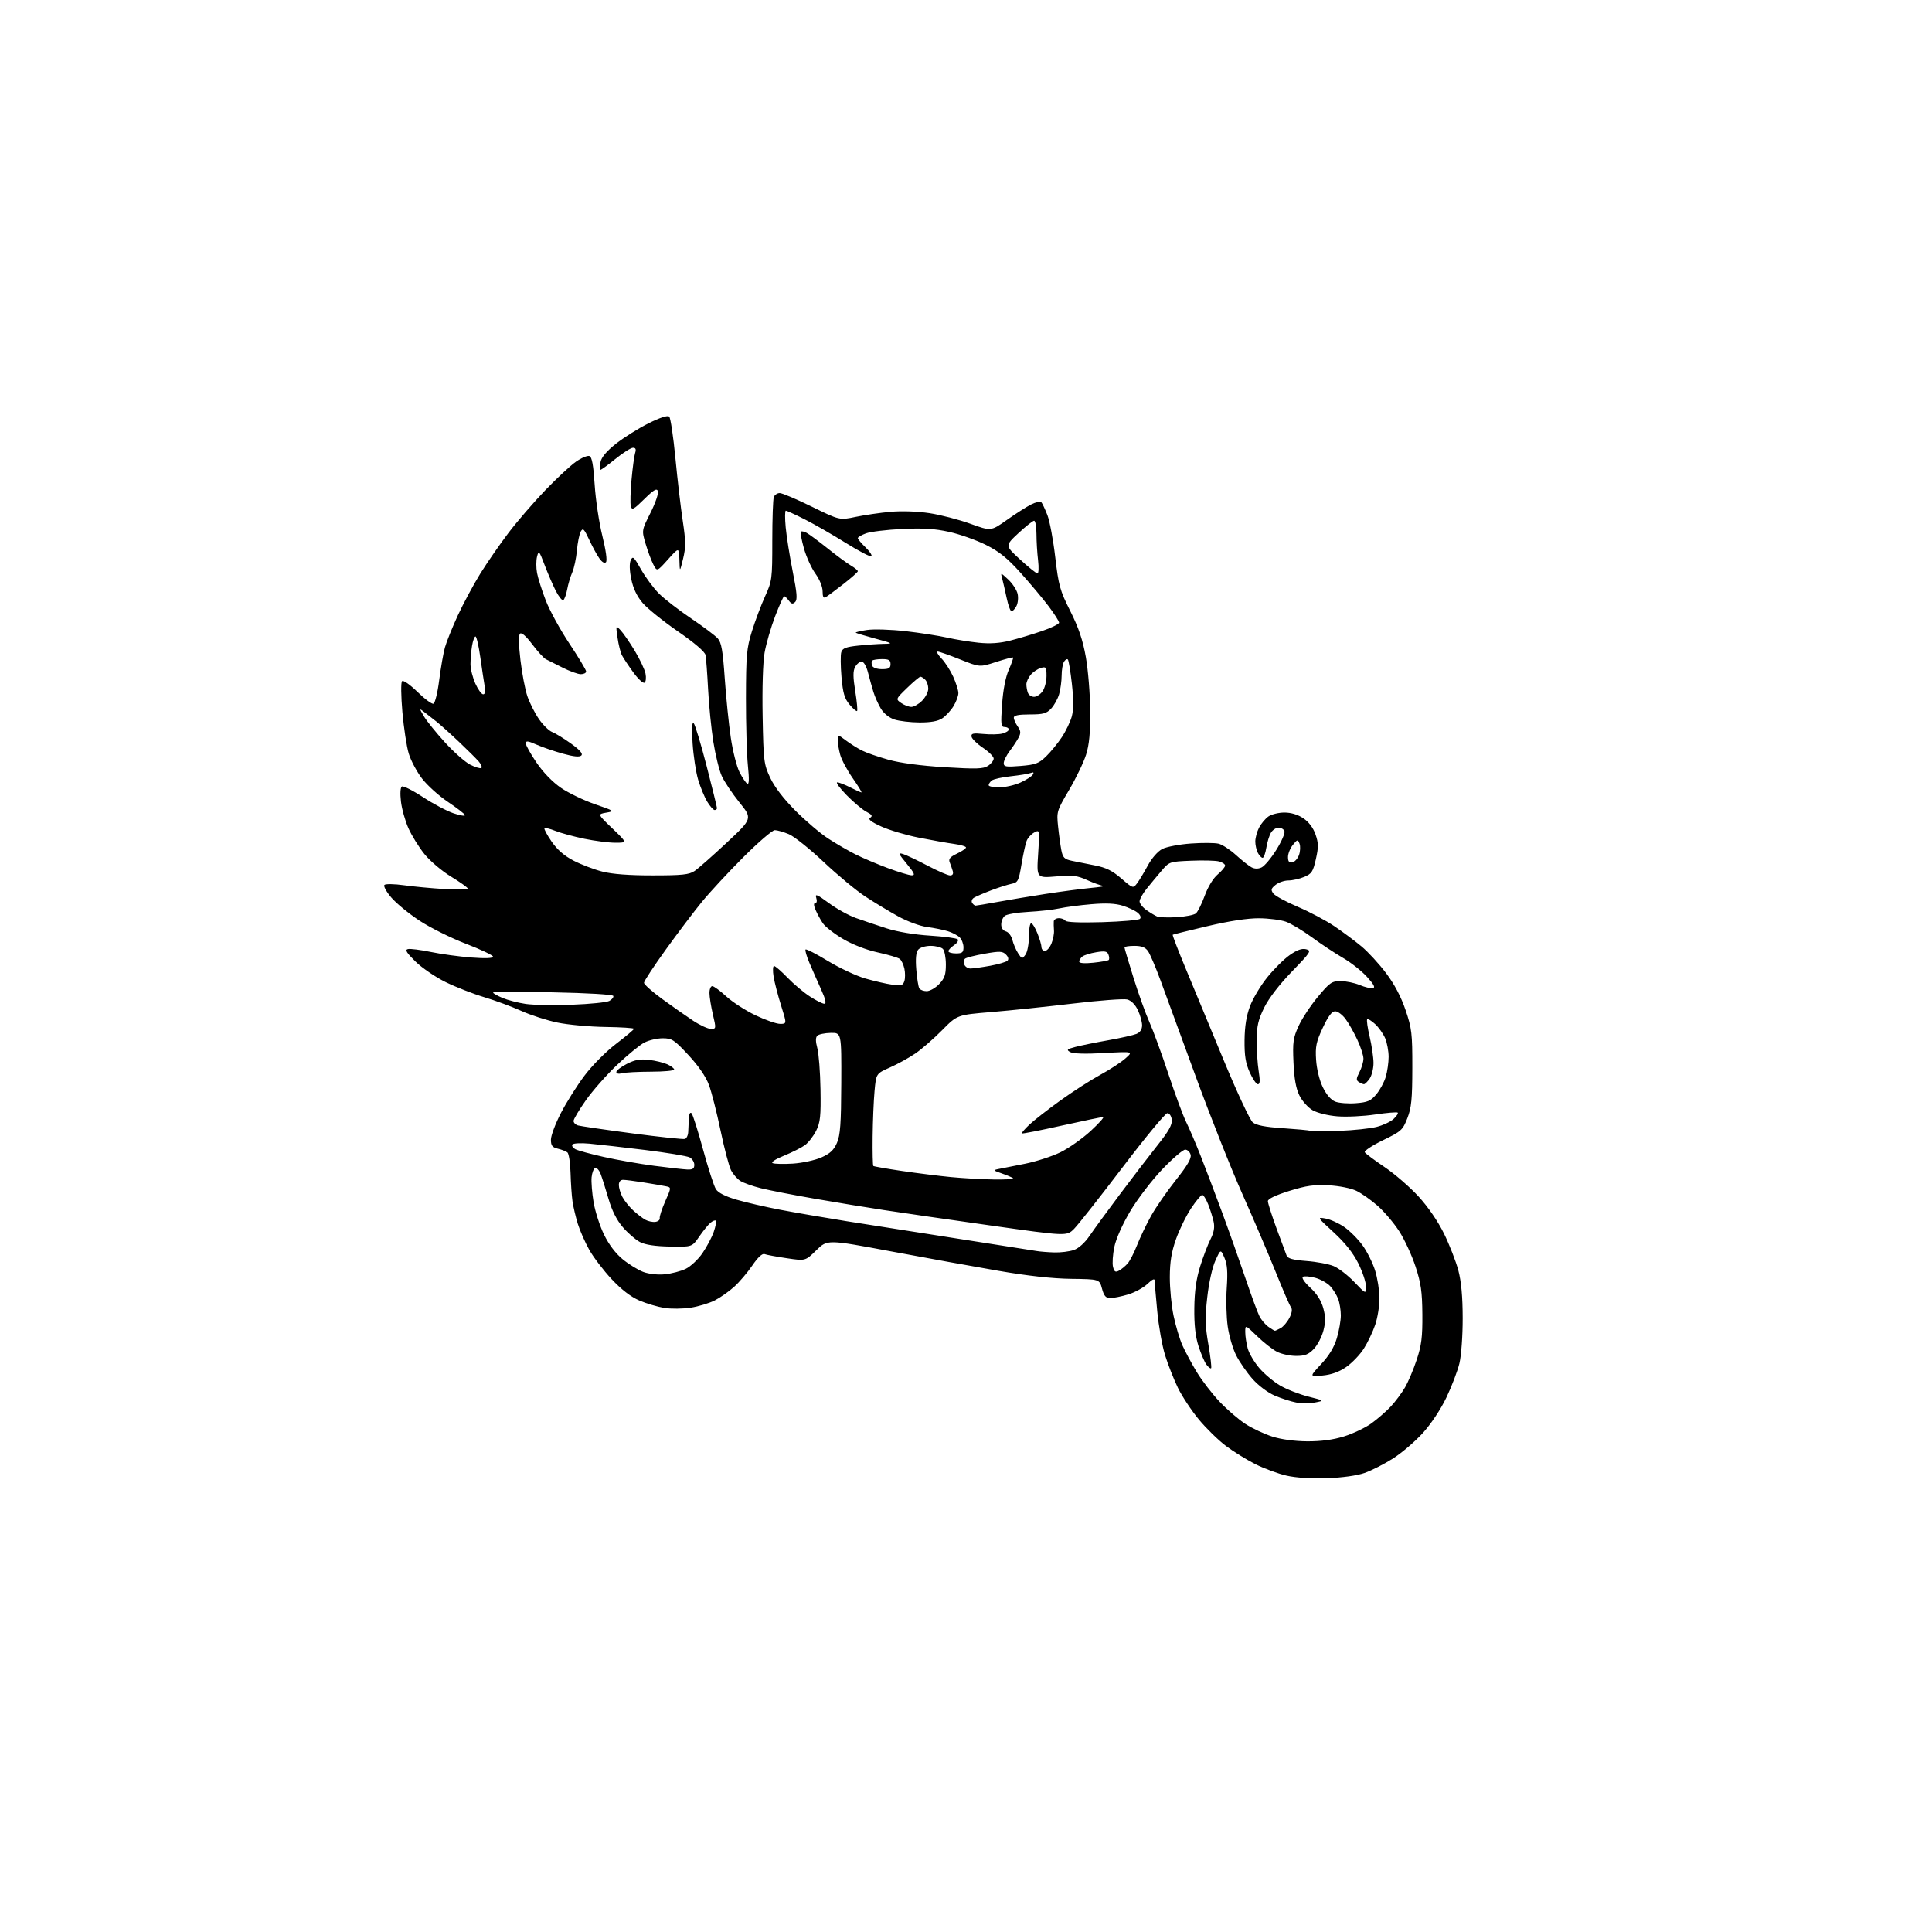 <?xml version="1.0" encoding="UTF-8" standalone="no"?>
<!-- Filename: 84d0483ba21c7ab5c10feb1ff1828a1c853dd2be6d3b2fdf378cbb18b75bba45.svg -->
<!-- Created with https://svgstud.io -->
<svg
  version="1.1"
  xmlns="http://www.w3.org/2000/svg"
  xmlns:xlink="http://www.w3.org/1999/xlink"
  xmlns:svg="http://www.w3.org/2000/svg"
  xmlns:rdf="http://www.w3.org/1999/02/22-rdf-syntax-ns#"
  xmlns:cc="http://creativecommons.org/ns#"
  xmlns:dc="http://purl.org/dc/elements/1.1/"
  viewBox="0 0 768 768"
  width="768"
  height="768"
  role="img"
  aria-labelledby="titleID descID"
>
  <title id="titleID">Cat riding a motorcycle with wings</title>
  <desc id="descID">AI-generated SVG illustration: Cat riding a motorcycle with wings, created on https://svgstud.io</desc>

  <rect width="100%" height="100%" fill="white" />


  <path stroke="none" fill="black" fill-rule="evenodd" d="M527.50,587.61C521.29,587.83 515.19,587.44 511.41,586.58C508.06,585.81 502.47,583.75 498.97,581.99C495.48,580.22 490.21,576.96 487.25,574.72C484.29,572.49 479.48,567.79 476.56,564.27C473.65,560.75 469.90,555.09 468.24,551.69C466.59,548.28 464.28,542.44 463.13,538.69C461.97,534.95 460.57,527.07 460.02,521.19C459.46,515.31 459.00,509.85 459.00,509.06C459.00,508.12 458.02,508.56 456.14,510.37C454.56,511.88 451.11,513.76 448.48,514.56C445.84,515.35 442.65,516.00 441.38,516.00C439.57,516.00 438.86,515.20 438.06,512.25C437.05,508.50 437.05,508.50 425.77,508.36C418.33,508.26 408.51,507.18 396.85,505.16C387.14,503.48 367.88,500.00 354.04,497.41C328.88,492.70 328.88,492.70 324.51,496.99C320.15,501.27 320.15,501.27 312.74,500.16C308.66,499.56 304.68,498.82 303.91,498.52C303.01,498.18 301.25,499.83 299.05,503.06C297.15,505.85 293.91,509.66 291.84,511.52C289.78,513.39 286.31,515.82 284.14,516.93C281.97,518.04 277.67,519.34 274.59,519.82C271.51,520.30 266.79,520.35 264.11,519.93C261.43,519.50 256.93,518.17 254.12,516.96C250.75,515.51 246.99,512.60 243.13,508.48C239.91,505.04 235.91,499.80 234.26,496.86C232.60,493.91 230.54,489.25 229.69,486.50C228.84,483.75 227.88,479.70 227.57,477.50C227.26,475.30 226.91,470.22 226.80,466.20C226.69,462.19 226.12,458.54 225.55,458.09C224.97,457.64 223.26,456.98 221.75,456.62C219.53,456.09 219.00,455.40 219.00,453.03C219.00,451.42 220.79,446.65 222.98,442.43C225.16,438.20 229.38,431.51 232.36,427.56C235.41,423.51 240.87,418.01 244.88,414.95C248.80,411.96 252.00,409.27 252.00,408.96C252.00,408.64 246.88,408.32 240.62,408.23C234.37,408.14 225.82,407.36 221.63,406.49C217.44,405.63 210.97,403.54 207.26,401.86C203.54,400.18 196.90,397.72 192.50,396.40C188.10,395.08 181.20,392.38 177.17,390.41C173.14,388.43 167.74,384.75 165.17,382.23C161.58,378.70 160.88,377.56 162.17,377.27C163.08,377.06 167.20,377.58 171.31,378.43C175.41,379.28 182.65,380.27 187.39,380.63C192.88,381.05 196.00,380.93 196.00,380.30C196.00,379.75 191.16,377.45 185.25,375.18C179.34,372.92 171.04,368.79 166.82,366.02C162.59,363.24 157.52,359.09 155.56,356.79C153.59,354.50 152.36,352.24 152.83,351.77C153.29,351.31 156.78,351.37 160.58,351.90C164.39,352.43 171.66,353.12 176.75,353.42C181.84,353.73 185.98,353.65 185.96,353.24C185.94,352.83 182.96,350.70 179.34,348.50C175.66,346.27 170.97,342.29 168.72,339.50C166.51,336.75 163.65,332.13 162.36,329.24C161.07,326.34 159.73,321.57 159.39,318.62C159.01,315.41 159.16,313.02 159.76,312.65C160.31,312.31 164.08,314.20 168.13,316.86C172.18,319.51 177.67,322.42 180.32,323.31C182.97,324.20 185.00,324.51 184.82,324.00C184.64,323.49 181.57,321.12 178.00,318.73C174.43,316.33 169.81,312.16 167.73,309.44C165.66,306.72 163.29,302.26 162.47,299.51C161.64,296.77 160.52,289.37 159.96,283.08C159.40,276.61 159.34,271.26 159.83,270.77C160.32,270.28 162.96,272.12 165.92,275.01C168.79,277.82 171.65,279.95 172.29,279.74C172.93,279.52 173.96,275.34 174.58,270.43C175.21,265.52 176.23,259.65 176.86,257.39C177.49,255.12 179.80,249.38 182.00,244.62C184.20,239.86 188.22,232.39 190.93,228.01C193.64,223.64 198.70,216.33 202.16,211.78C205.61,207.23 212.19,199.61 216.76,194.86C221.33,190.11 226.84,185.00 229.01,183.49C231.17,181.99 233.56,181.00 234.32,181.29C235.30,181.67 235.89,184.90 236.39,192.66C236.77,198.62 238.14,207.78 239.44,213.00C240.85,218.71 241.43,222.88 240.88,223.46C240.32,224.06 239.33,223.49 238.25,221.96C237.29,220.61 235.47,217.25 234.19,214.50C232.18,210.20 231.72,209.75 230.85,211.30C230.30,212.29 229.61,215.66 229.33,218.80C229.05,221.93 228.22,225.85 227.49,227.50C226.76,229.15 225.85,232.19 225.47,234.26C225.09,236.33 224.39,238.26 223.92,238.55C223.46,238.83 222.11,237.17 220.92,234.85C219.74,232.52 217.74,227.89 216.48,224.56C214.33,218.89 214.14,218.68 213.48,221.26C213.10,222.77 213.09,225.70 213.48,227.76C213.86,229.82 215.43,234.76 216.97,238.74C218.51,242.72 222.75,250.44 226.39,255.90C230.02,261.37 233.00,266.32 233.00,266.92C233.00,267.51 232.05,268.00 230.89,268.00C229.72,268.00 226.46,266.82 223.64,265.39C220.81,263.95 217.82,262.45 217.00,262.05C216.18,261.66 213.74,258.99 211.58,256.13C209.10,252.83 207.32,251.28 206.71,251.89C206.11,252.49 206.17,256.33 206.89,262.41C207.51,267.67 208.74,274.12 209.63,276.74C210.52,279.36 212.58,283.44 214.21,285.81C215.84,288.18 218.23,290.52 219.51,291.00C220.79,291.49 224.16,293.55 226.98,295.58C230.52,298.13 231.80,299.60 231.09,300.31C230.38,301.02 228.10,300.80 223.78,299.60C220.33,298.65 215.59,297.02 213.25,295.99C209.88,294.50 209.00,294.40 209.00,295.49C209.00,296.25 210.93,299.71 213.30,303.19C215.96,307.09 219.68,310.92 223.05,313.22C226.05,315.26 232.10,318.17 236.50,319.69C244.27,322.36 244.40,322.45 241.00,323.04C237.50,323.64 237.50,323.64 243.43,329.32C249.36,335.00 249.36,335.00 244.64,335.00C242.04,335.00 236.48,334.29 232.29,333.43C228.10,332.56 222.92,331.15 220.79,330.30C218.66,329.45 216.70,328.97 216.44,329.23C216.17,329.50 217.44,331.87 219.26,334.52C221.54,337.81 224.29,340.20 228.04,342.14C231.04,343.69 236.18,345.65 239.46,346.48C243.41,347.49 250.16,348.00 259.46,347.99C271.14,347.99 273.94,347.69 276.10,346.24C277.53,345.28 283.29,340.20 288.91,334.95C299.12,325.40 299.12,325.40 293.92,318.95C291.06,315.40 287.90,310.67 286.89,308.42C285.88,306.18 284.39,300.10 283.57,294.92C282.75,289.74 281.81,280.32 281.48,274.00C281.15,267.68 280.69,261.55 280.46,260.39C280.19,259.06 276.07,255.54 269.44,250.96C263.62,246.94 257.33,241.87 255.47,239.70C253.20,237.04 251.71,233.94 250.95,230.25C250.23,226.80 250.15,223.99 250.72,222.71C251.53,220.90 251.97,221.29 254.83,226.36C256.60,229.48 259.79,233.79 261.94,235.94C264.09,238.09 269.82,242.52 274.67,245.79C279.53,249.07 284.32,252.66 285.32,253.78C286.78,255.41 287.34,258.60 288.10,269.66C288.63,277.27 289.71,287.88 290.50,293.23C291.29,298.59 292.85,304.74 293.96,306.92C295.06,309.09 296.45,311.16 297.04,311.52C297.78,311.98 297.86,309.81 297.30,304.34C296.86,300.03 296.51,287.95 296.53,277.50C296.56,260.48 296.80,257.72 298.88,251.00C300.16,246.88 302.51,240.63 304.10,237.11C306.91,230.93 307.00,230.21 307.00,214.94C307.00,206.26 307.27,198.45 307.61,197.58C307.94,196.71 309.00,196.00 309.96,196.00C310.92,196.00 316.66,198.43 322.72,201.41C333.73,206.81 333.73,206.81 340.15,205.47C343.67,204.73 349.92,203.82 354.03,203.45C358.47,203.05 364.73,203.27 369.49,203.99C373.88,204.66 381.17,206.55 385.69,208.18C393.92,211.16 393.92,211.16 400.21,206.71C403.67,204.26 408.01,201.48 409.86,200.54C411.72,199.60 413.56,199.21 413.96,199.66C414.37,200.12 415.45,202.44 416.37,204.81C417.28,207.18 418.69,214.70 419.48,221.51C420.80,232.78 421.34,234.72 425.46,242.92C428.78,249.53 430.43,254.42 431.64,261.22C432.54,266.32 433.32,275.90 433.37,282.50C433.43,291.28 432.99,295.98 431.73,300.00C430.78,303.02 427.75,309.32 424.99,314.00C420.09,322.31 419.99,322.63 420.60,328.50C420.94,331.80 421.53,336.06 421.90,337.97C422.48,340.92 423.10,341.55 426.04,342.18C427.94,342.58 432.10,343.42 435.28,344.03C439.66,344.88 442.18,346.13 445.72,349.19C450.32,353.17 450.42,353.20 451.95,351.21C452.80,350.10 454.73,346.91 456.23,344.13C457.85,341.13 460.21,338.43 462.03,337.48C463.72,336.61 468.85,335.63 473.43,335.31C478.00,334.98 482.96,335.02 484.43,335.39C485.91,335.76 489.00,337.78 491.31,339.88C493.61,341.98 496.37,344.16 497.44,344.74C498.71,345.43 500.10,345.46 501.48,344.83C502.64,344.30 505.29,341.15 507.36,337.83C509.44,334.51 510.89,331.17 510.60,330.40C510.30,329.63 509.26,329.00 508.27,329.00C507.29,329.00 505.93,329.88 505.26,330.96C504.59,332.03 503.75,334.73 503.39,336.96C503.04,339.18 502.37,341.00 501.91,341.00C501.45,341.00 500.60,340.13 500.04,339.07C499.47,338.00 499.00,335.95 499.00,334.52C499.00,333.08 499.67,330.60 500.49,329.01C501.32,327.42 502.99,325.42 504.22,324.56C505.44,323.70 508.30,323.00 510.57,323.00C513.22,323.00 515.93,323.82 518.10,325.28C520.26,326.73 522.02,329.07 522.93,331.68C524.13,335.12 524.16,336.71 523.09,341.48C521.96,346.52 521.42,347.34 518.44,348.59C516.58,349.37 513.75,350.00 512.14,350.00C510.54,350.00 508.25,350.79 507.06,351.75C505.23,353.24 505.10,353.76 506.20,355.21C506.92,356.14 511.30,358.53 515.95,360.50C520.59,362.48 527.12,365.94 530.45,368.20C533.78,370.45 538.63,374.06 541.22,376.22C543.82,378.38 548.21,383.15 550.98,386.82C554.31,391.23 556.94,396.22 558.73,401.50C561.21,408.81 561.44,410.79 561.42,424.50C561.40,436.96 561.07,440.35 559.45,444.50C557.61,449.21 557.05,449.72 549.71,453.28C545.43,455.36 542.20,457.51 542.53,458.05C542.86,458.59 546.41,461.24 550.41,463.94C554.41,466.64 560.48,471.90 563.89,475.62C567.72,479.81 571.61,485.48 574.05,490.45C576.21,494.88 578.76,501.43 579.71,505.00C580.88,509.45 581.43,515.44 581.44,524.00C581.45,531.05 580.88,538.90 580.13,542.00C579.39,545.02 577.08,551.10 574.98,555.50C572.72,560.24 568.89,566.01 565.58,569.66C562.50,573.05 557.15,577.62 553.68,579.81C550.21,582.00 545.16,584.57 542.44,585.52C539.46,586.57 533.54,587.39 527.50,587.61zM519.64,572.95C525.08,572.98 529.93,572.34 534.23,571.01C537.77,569.92 542.66,567.60 545.09,565.87C547.51,564.13 551.00,561.10 552.84,559.14C554.67,557.17 557.23,553.74 558.51,551.53C559.80,549.31 561.90,544.35 563.17,540.50C565.07,534.78 565.48,531.48 565.41,522.50C565.34,513.44 564.86,510.08 562.68,503.42C561.22,498.98 558.30,492.67 556.19,489.41C554.08,486.15 550.24,481.62 547.65,479.34C545.07,477.07 541.27,474.39 539.23,473.39C537.07,472.35 532.44,471.41 528.23,471.18C522.38,470.86 519.29,471.30 512.48,473.42C507.07,475.11 504.00,476.58 504.00,477.48C504.00,478.26 505.53,483.09 507.40,488.20C509.27,493.32 511.09,498.22 511.45,499.11C511.94,500.30 513.99,500.86 519.37,501.27C523.36,501.57 528.22,502.48 530.17,503.30C532.12,504.11 535.81,506.96 538.36,509.62C543.00,514.47 543.00,514.47 543.00,511.39C543.00,509.70 541.62,505.56 539.93,502.18C537.87,498.05 534.67,494.02 530.18,489.90C523.54,483.81 523.52,483.77 526.98,484.40C528.89,484.75 532.23,486.27 534.39,487.77C536.56,489.27 539.81,492.52 541.61,495.00C543.41,497.48 545.65,501.96 546.60,504.97C547.55,507.98 548.34,512.93 548.36,515.97C548.39,519.01 547.62,523.80 546.67,526.61C545.72,529.41 543.68,533.69 542.14,536.11C540.61,538.52 537.46,541.80 535.16,543.40C532.30,545.37 529.29,546.45 525.73,546.79C520.50,547.28 520.50,547.28 525.17,542.27C528.35,538.86 530.35,535.55 531.42,531.94C532.29,529.02 533.00,524.95 533.00,522.88C533.00,520.82 532.52,517.86 531.93,516.32C531.35,514.77 529.91,512.48 528.75,511.24C527.58,510.00 524.90,508.51 522.79,507.94C520.68,507.38 518.49,507.20 517.92,507.55C517.32,507.92 518.56,509.75 520.83,511.85C523.47,514.28 525.20,517.01 526.02,520.00C526.97,523.50 526.98,525.50 526.06,529.00C525.41,531.48 523.70,534.74 522.25,536.25C520.17,538.43 518.72,539.00 515.26,539.00C512.86,539.00 509.46,538.28 507.70,537.39C505.94,536.51 502.36,533.71 499.75,531.18C495.00,526.58 495.00,526.58 495.01,529.54C495.01,531.17 495.46,534.10 496.00,536.07C496.55,538.03 498.61,541.52 500.58,543.82C502.55,546.13 506.27,549.25 508.83,550.75C511.40,552.26 516.42,554.23 520.00,555.14C526.50,556.79 526.50,556.79 522.75,557.51C520.69,557.90 517.31,557.91 515.25,557.52C513.19,557.14 509.35,555.90 506.71,554.77C503.94,553.58 500.22,550.78 497.86,548.11C495.62,545.57 492.71,541.38 491.40,538.78C490.08,536.19 488.57,531.02 488.04,527.28C487.50,523.55 487.33,516.67 487.65,512.00C488.09,505.60 487.87,502.63 486.74,500.00C485.23,496.50 485.23,496.50 483.13,501.12C481.91,503.79 480.55,509.90 479.91,515.62C478.98,523.79 479.06,527.06 480.35,534.47C481.20,539.40 481.69,543.64 481.44,543.89C481.19,544.15 480.34,543.49 479.56,542.43C478.78,541.37 477.35,538.02 476.39,535.00C475.19,531.22 474.68,526.54 474.76,520.00C474.84,513.32 475.52,508.42 477.05,503.50C478.25,499.65 480.10,494.78 481.17,492.67C482.55,489.96 482.92,487.91 482.44,485.67C482.06,483.93 481.09,480.81 480.27,478.75C479.45,476.69 478.39,475.00 477.90,475.00C477.42,475.00 475.42,477.41 473.46,480.36C471.51,483.30 468.81,488.82 467.47,492.61C465.67,497.72 465.04,501.61 465.02,507.68C465.01,512.19 465.68,519.11 466.52,523.08C467.35,527.04 468.92,532.29 470.00,534.74C471.09,537.19 473.65,541.96 475.69,545.35C477.73,548.73 481.85,554.08 484.84,557.23C487.83,560.39 492.47,564.37 495.15,566.09C497.83,567.82 502.61,570.05 505.76,571.06C509.29,572.19 514.64,572.91 519.64,572.95zM506.79,529.00C506.98,529.00 508.00,528.54 509.06,527.97C510.11,527.40 511.69,525.57 512.55,523.90C513.56,521.95 513.79,520.43 513.20,519.68C512.68,519.03 509.96,512.75 507.14,505.72C504.32,498.70 498.36,484.75 493.90,474.72C489.43,464.70 481.09,443.68 475.35,428.00C469.62,412.32 463.32,395.15 461.37,389.84C459.42,384.53 457.16,379.24 456.35,378.09C455.29,376.57 453.81,376.00 450.94,376.00C448.77,376.00 447.00,376.27 447.00,376.61C447.00,376.95 448.61,382.39 450.59,388.71C452.56,395.03 455.41,402.97 456.93,406.35C458.44,409.73 461.84,419.02 464.48,427.00C467.12,434.98 470.28,443.52 471.51,446.00C472.74,448.48 475.34,454.55 477.29,459.50C479.24,464.45 483.08,474.57 485.82,482.00C488.57,489.43 492.71,501.12 495.04,508.00C497.37,514.88 499.88,521.71 500.63,523.19C501.38,524.67 502.99,526.58 504.22,527.44C505.44,528.30 506.60,529.00 506.79,529.00zM264.25,506.56C266.86,506.30 270.59,505.34 272.54,504.41C274.49,503.49 277.50,500.67 279.23,498.16C280.96,495.65 282.98,491.83 283.73,489.67C284.47,487.51 284.85,485.51 284.56,485.23C284.28,484.95 283.32,485.32 282.44,486.05C281.56,486.78 279.54,489.26 277.97,491.54C275.11,495.70 275.11,495.70 266.31,495.53C260.34,495.41 256.49,494.83 254.35,493.71C252.62,492.80 249.56,490.14 247.56,487.80C245.14,484.98 243.23,481.19 241.88,476.52C240.76,472.66 239.36,468.25 238.78,466.71C238.20,465.18 237.23,464.09 236.61,464.29C236.00,464.49 235.35,466.15 235.17,467.99C235.00,469.82 235.35,474.28 235.96,477.91C236.57,481.53 238.42,487.30 240.08,490.72C242.02,494.71 244.70,498.26 247.54,500.59C249.99,502.59 253.68,504.86 255.74,505.63C257.94,506.44 261.48,506.83 264.25,506.56zM444.79,505.11C445.74,504.60 447.27,503.36 448.18,502.34C449.10,501.33 450.81,498.02 451.99,495.00C453.17,491.98 455.68,486.73 457.56,483.35C459.44,479.97 463.87,473.57 467.40,469.12C471.99,463.35 473.67,460.46 473.29,459.02C473.00,457.91 472.03,457.00 471.13,457.00C470.24,456.99 466.12,460.52 462.00,464.84C457.88,469.16 452.16,476.63 449.30,481.44C446.21,486.64 443.64,492.42 442.96,495.68C442.34,498.70 442.10,502.26 442.44,503.60C442.93,505.55 443.40,505.86 444.79,505.11zM419.10,497.86C421.63,497.94 425.13,497.50 426.88,496.89C428.83,496.21 431.26,494.01 433.21,491.14C434.95,488.59 440.38,481.15 445.28,474.62C450.18,468.08 456.87,459.36 460.15,455.23C464.59,449.65 466.03,447.07 465.80,445.12C465.63,443.63 464.87,442.50 464.05,442.50C463.25,442.50 455.24,452.18 446.26,464.00C437.28,475.82 428.60,486.83 426.98,488.47C424.03,491.43 424.03,491.43 393.77,487.15C377.12,484.80 358.10,482.05 351.50,481.04C344.90,480.04 332.52,478.01 324.00,476.53C315.48,475.05 305.80,473.17 302.50,472.35C299.20,471.53 295.50,470.21 294.27,469.42C293.04,468.63 291.39,466.72 290.59,465.17C289.79,463.63 287.93,456.55 286.44,449.43C284.96,442.32 282.88,434.17 281.83,431.31C280.59,427.96 277.69,423.74 273.68,419.42C268.00,413.31 267.11,412.73 263.44,412.73C261.23,412.73 257.96,413.49 256.16,414.42C254.36,415.35 249.48,419.34 245.31,423.30C241.13,427.26 235.53,433.61 232.86,437.41C230.19,441.21 228.00,444.89 228.00,445.59C228.00,446.29 228.79,447.10 229.75,447.38C230.71,447.66 240.40,449.08 251.28,450.52C262.16,451.96 271.61,452.96 272.28,452.74C272.95,452.51 273.54,451.24 273.58,449.91C273.62,448.59 273.73,446.17 273.83,444.55C273.93,442.74 274.35,441.97 274.91,442.55C275.41,443.07 277.47,449.57 279.49,457.00C281.52,464.43 283.80,471.49 284.58,472.71C285.50,474.15 288.32,475.59 292.74,476.88C296.46,477.97 304.23,479.76 310.00,480.87C315.77,481.97 327.70,484.03 336.50,485.44C345.30,486.85 365.32,489.99 381.00,492.43C396.68,494.86 410.62,497.05 412.00,497.29C413.38,497.53 416.57,497.79 419.10,497.86zM260.50,485.72C261.60,485.57 262.39,484.91 262.26,484.24C262.12,483.58 263.11,480.55 264.45,477.52C266.89,472.01 266.89,472.01 264.69,471.56C263.49,471.31 259.54,470.63 255.92,470.05C252.30,469.47 248.59,469.00 247.67,469.00C246.65,469.00 246.00,469.80 246.00,471.05C246.00,472.18 246.63,474.31 247.41,475.80C248.19,477.28 250.10,479.68 251.66,481.12C253.22,482.56 255.40,484.24 256.50,484.86C257.60,485.47 259.40,485.86 260.50,485.72zM394.92,468.86C399.55,468.94 403.07,468.73 402.74,468.41C402.42,468.08 400.43,467.22 398.32,466.49C394.77,465.27 394.67,465.14 397.00,464.68C398.38,464.41 403.10,463.47 407.50,462.60C411.90,461.72 418.22,459.67 421.55,458.04C424.87,456.41 430.27,452.60 433.55,449.58C436.82,446.56 439.05,444.07 438.50,444.05C437.95,444.03 430.54,445.56 422.03,447.45C413.53,449.35 406.41,450.74 406.21,450.55C406.02,450.35 407.36,448.79 409.18,447.07C411.01,445.35 416.55,441.03 421.50,437.47C426.45,433.91 433.60,429.31 437.39,427.25C441.18,425.19 445.68,422.25 447.39,420.72C450.50,417.95 450.50,417.95 438.89,418.60C431.52,419.02 426.60,418.88 425.43,418.22C423.83,417.32 424.10,417.05 427.54,416.15C429.72,415.58 435.55,414.39 440.50,413.52C445.45,412.64 450.51,411.50 451.75,410.99C453.23,410.37 454.00,409.19 454.00,407.56C454.00,406.19 453.23,403.46 452.30,401.50C451.23,399.27 449.65,397.70 448.06,397.30C446.67,396.95 436.97,397.68 426.51,398.93C416.06,400.17 401.43,401.70 394.00,402.31C380.50,403.43 380.50,403.43 374.50,409.52C371.20,412.86 366.43,417.02 363.89,418.75C361.36,420.48 356.81,422.99 353.78,424.33C348.28,426.77 348.28,426.77 347.65,433.63C347.30,437.41 346.96,445.58 346.89,451.80C346.82,458.01 346.94,463.27 347.15,463.48C347.36,463.69 352.50,464.59 358.58,465.48C364.65,466.37 373.42,467.47 378.06,467.91C382.70,468.36 390.29,468.79 394.92,468.86zM273.25,464.90C275.35,464.98 276.00,464.54 276.00,463.04C276.00,461.95 275.17,460.62 274.15,460.08C273.13,459.53 265.14,458.21 256.40,457.13C247.65,456.06 237.71,454.92 234.30,454.61C230.87,454.29 227.84,454.46 227.52,454.97C227.20,455.48 227.74,456.32 228.72,456.83C229.70,457.35 234.78,458.73 240.00,459.90C245.22,461.08 254.22,462.66 260.00,463.42C265.77,464.17 271.74,464.84 273.25,464.90zM315.22,462.55C318.91,462.31 323.99,461.21 326.50,460.10C329.98,458.56 331.46,457.18 332.71,454.29C334.03,451.22 334.36,446.69 334.42,430.50C334.50,410.50 334.50,410.50 330.21,410.59C327.85,410.64 325.46,411.14 324.89,411.71C324.18,412.42 324.18,413.96 324.90,416.65C325.48,418.79 326.05,426.17 326.16,433.05C326.34,443.69 326.08,446.15 324.44,449.47C323.37,451.61 321.37,454.19 320.00,455.20C318.62,456.20 314.86,458.09 311.65,459.40C308.21,460.80 306.36,462.02 307.16,462.37C307.90,462.70 311.52,462.78 315.22,462.55zM532.54,449.52C538.06,449.31 544.66,448.61 547.20,447.97C549.75,447.33 552.80,445.90 553.98,444.80C555.16,443.70 555.90,442.57 555.62,442.29C555.34,442.01 551.31,442.34 546.66,443.03C542.01,443.73 535.26,444.05 531.65,443.76C527.92,443.46 523.67,442.42 521.80,441.34C519.98,440.30 517.62,437.66 516.54,435.47C515.17,432.69 514.46,428.76 514.18,422.34C513.82,414.24 514.05,412.57 516.22,407.84C517.56,404.90 521.01,399.69 523.87,396.25C528.60,390.57 529.42,390.00 532.91,390.00C535.03,390.00 538.43,390.70 540.48,391.55C542.52,392.41 544.88,392.97 545.71,392.80C546.81,392.58 546.17,391.35 543.36,388.27C541.24,385.94 536.95,382.56 533.84,380.77C530.73,378.97 525.18,375.30 521.51,372.60C517.84,369.91 513.19,367.12 511.17,366.40C509.15,365.68 504.35,365.06 500.50,365.03C495.96,365.00 488.75,366.10 480.00,368.16C472.57,369.91 466.35,371.45 466.17,371.58C465.99,371.72 468.34,377.83 471.39,385.16C474.44,392.50 481.23,408.85 486.46,421.50C491.70,434.15 496.89,445.25 497.99,446.16C499.39,447.32 502.90,448.01 509.75,448.46C515.11,448.82 520.17,449.29 521.00,449.51C521.83,449.73 527.02,449.73 532.54,449.52zM539.00,438.54C543.65,438.18 544.90,437.64 547.10,435.02C548.53,433.32 550.22,430.21 550.85,428.10C551.48,425.99 552.00,422.39 552.00,420.10C552.00,417.81 551.38,414.49 550.63,412.72C549.87,410.95 548.08,408.41 546.63,407.08C545.19,405.75 543.77,404.90 543.48,405.18C543.19,405.47 543.63,408.59 544.46,412.11C545.29,415.62 545.98,420.31 545.99,422.53C545.99,424.74 545.30,427.56 544.44,428.78C543.59,430.00 542.57,430.99 542.19,430.98C541.81,430.98 540.90,430.59 540.16,430.12C539.04,429.41 539.09,428.73 540.41,426.18C541.28,424.49 542.00,422.06 541.99,420.80C541.98,419.53 540.89,416.16 539.56,413.31C538.23,410.45 536.13,406.74 534.88,405.06C533.64,403.38 531.78,402.00 530.76,402.00C529.44,402.00 528.00,403.92 525.83,408.54C523.21,414.15 522.83,415.97 523.17,421.29C523.41,424.98 524.49,429.40 525.84,432.19C527.29,435.17 529.09,437.25 530.81,437.92C532.29,438.49 535.98,438.77 539.00,438.54zM500.04,431.00C499.41,431.00 497.93,428.86 496.77,426.25C495.14,422.61 494.67,419.62 494.73,413.50C494.79,407.99 495.46,403.77 496.90,399.96C498.05,396.91 501.13,391.75 503.76,388.50C506.38,385.24 510.39,381.26 512.68,379.66C515.61,377.60 517.53,376.92 519.20,377.34C521.42,377.89 521.06,378.46 513.53,386.23C508.55,391.38 504.38,396.80 502.55,400.51C500.16,405.36 499.59,407.83 499.55,413.50C499.52,417.35 499.88,422.86 500.34,425.75C500.95,429.53 500.87,431.00 500.04,431.00zM247.25,426.63C245.92,426.99 245.00,426.79 245.00,426.14C245.00,425.53 246.89,424.08 249.19,422.90C252.38,421.27 254.47,420.90 257.99,421.31C260.52,421.61 263.81,422.41 265.30,423.09C266.78,423.77 268.00,424.70 268.00,425.16C268.00,425.62 263.84,426.01 258.75,426.01C253.66,426.02 248.49,426.30 247.25,426.63zM282.60,409.00C284.69,409.00 284.71,408.88 283.38,403.25C282.64,400.09 282.02,396.26 282.02,394.75C282.01,393.24 282.51,392.00 283.14,392.00C283.76,392.00 286.26,393.83 288.68,396.06C291.10,398.29 296.31,401.67 300.26,403.56C304.21,405.45 308.65,407.00 310.12,407.00C312.79,407.00 312.79,407.00 310.51,399.75C309.25,395.76 307.91,390.59 307.52,388.25C307.14,385.91 307.22,384.00 307.70,384.00C308.19,384.00 310.59,386.08 313.04,388.62C315.49,391.17 319.50,394.54 321.95,396.12C324.39,397.71 326.97,399.00 327.68,399.00C328.59,399.00 328.20,397.28 326.38,393.25C324.95,390.09 322.87,385.35 321.75,382.73C320.63,380.10 319.95,377.72 320.23,377.44C320.51,377.16 324.51,379.21 329.11,382.01C333.71,384.80 340.40,387.93 343.99,388.97C347.57,390.00 352.38,391.11 354.68,391.42C358.28,391.92 358.95,391.72 359.51,389.98C359.86,388.87 359.86,386.65 359.51,385.05C359.16,383.45 358.34,381.72 357.69,381.20C357.03,380.68 353.09,379.51 348.93,378.60C344.31,377.59 338.91,375.49 335.07,373.22C331.61,371.18 328.02,368.38 327.09,367.00C326.16,365.63 324.87,363.26 324.22,361.75C323.44,359.92 323.39,359.00 324.09,359.00C324.70,359.00 324.86,358.12 324.47,356.89C323.92,355.17 324.81,355.54 329.41,358.93C332.49,361.21 337.37,363.92 340.26,364.94C343.14,365.97 348.65,367.83 352.50,369.06C356.75,370.42 363.50,371.55 369.71,371.94C375.32,372.29 380.27,372.95 380.71,373.40C381.14,373.85 380.49,374.90 379.25,375.73C378.01,376.56 377.00,377.64 377.00,378.12C377.00,378.60 378.35,379.00 380.00,379.00C382.51,379.00 383.00,378.60 383.00,376.57C383.00,375.24 382.33,373.47 381.51,372.65C380.69,371.83 378.55,370.71 376.76,370.16C374.97,369.61 371.25,368.86 368.50,368.50C365.68,368.13 360.67,366.28 357.00,364.25C353.43,362.28 347.56,358.74 343.98,356.39C340.39,354.04 332.94,347.86 327.42,342.65C321.90,337.45 315.67,332.47 313.57,331.59C311.47,330.72 308.96,330.00 307.99,330.00C307.02,330.00 301.40,334.84 295.49,340.75C289.58,346.66 282.17,354.65 279.02,358.50C275.87,362.35 269.40,370.90 264.65,377.50C259.89,384.09 256.00,390.02 256.00,390.67C256.00,391.31 259.26,394.22 263.25,397.13C267.24,400.04 272.74,403.90 275.48,405.71C278.21,407.52 281.42,409.00 282.60,409.00zM227.40,399.39C234.49,399.13 241.16,398.45 242.21,397.89C243.26,397.32 243.98,396.43 243.80,395.90C243.61,395.33 233.71,394.74 219.74,394.46C206.68,394.20 196.00,394.24 196.00,394.55C196.00,394.85 197.69,395.82 199.75,396.69C201.81,397.56 205.97,398.64 209.00,399.08C212.03,399.52 220.30,399.66 227.40,399.39zM368.37,394.00C369.61,394.00 371.84,392.74 373.31,391.20C375.50,388.92 376.00,387.45 376.00,383.40C376.00,380.65 375.46,377.86 374.80,377.20C374.14,376.54 371.95,376.00 369.92,376.00C367.86,376.00 365.69,376.66 364.99,377.52C364.13,378.54 363.89,381.08 364.24,385.41C364.52,388.92 365.06,392.29 365.44,392.90C365.81,393.50 367.13,394.00 368.37,394.00zM385.78,385.00C386.80,385.00 390.30,384.51 393.57,383.92C396.83,383.32 399.93,382.42 400.46,381.91C401.06,381.33 400.85,380.42 399.87,379.44C398.53,378.10 397.40,378.05 391.41,379.11C387.61,379.78 384.10,380.67 383.62,381.09C383.13,381.52 383.01,382.57 383.34,383.43C383.67,384.29 384.77,385.00 385.78,385.00zM434.61,382.70C437.69,382.38 440.44,381.89 440.73,381.60C441.01,381.32 440.97,380.35 440.62,379.46C440.12,378.14 439.18,377.96 435.75,378.53C433.41,378.91 430.94,379.68 430.25,380.24C429.56,380.79 429.00,381.70 429.00,382.26C429.00,382.90 431.09,383.06 434.61,382.70zM407.64,379.48C408.39,378.46 409.00,375.23 409.00,372.31C409.00,369.39 409.40,367.00 409.89,367.00C410.38,367.00 411.51,368.81 412.39,371.02C413.28,373.23 414.00,375.71 414.00,376.52C414.00,377.33 414.62,378.00 415.38,378.00C416.14,378.00 417.30,376.69 417.96,375.09C418.62,373.49 419.08,371.13 418.97,369.84C418.87,368.55 418.83,366.94 418.89,366.25C418.95,365.56 419.87,365.00 420.94,365.00C422.01,365.00 423.16,365.45 423.50,366.00C423.88,366.62 429.45,366.84 438.17,366.58C445.91,366.35 452.64,365.76 453.14,365.26C453.68,364.72 453.33,363.75 452.27,362.85C451.30,362.03 448.62,360.76 446.32,360.04C443.38,359.12 439.68,358.94 433.82,359.44C429.25,359.82 423.52,360.58 421.10,361.11C418.68,361.64 413.13,362.26 408.76,362.49C404.39,362.72 400.18,363.43 399.41,364.08C398.63,364.72 398.00,366.26 398.00,367.51C398.00,368.87 398.74,369.96 399.86,370.25C400.88,370.52 402.04,372.04 402.43,373.62C402.82,375.20 403.84,377.59 404.70,378.92C406.21,381.25 406.33,381.27 407.64,379.48zM467.76,364.60C471.20,364.39 474.63,363.72 475.38,363.10C476.13,362.48 477.72,359.30 478.90,356.05C480.18,352.54 482.27,349.11 484.03,347.63C485.66,346.25 487.00,344.66 487.00,344.08C487.00,343.51 485.88,342.76 484.52,342.42C483.16,342.07 478.17,341.95 473.44,342.15C464.92,342.50 464.82,342.53 461.67,346.22C459.93,348.26 457.26,351.48 455.75,353.36C454.24,355.24 453.00,357.47 453.00,358.32C453.00,359.17 454.24,360.73 455.75,361.79C457.26,362.85 459.18,364.00 460.00,364.34C460.82,364.68 464.32,364.80 467.76,364.60zM387.81,360.00C388.19,360.00 392.10,359.34 396.50,358.54C400.90,357.74 409.45,356.31 415.50,355.37C421.55,354.43 429.65,353.36 433.50,352.99C437.35,352.62 439.69,352.25 438.70,352.16C437.70,352.07 434.79,351.04 432.22,349.87C428.22,348.05 426.46,347.84 419.80,348.40C412.05,349.04 412.05,349.04 412.68,339.40C413.32,329.76 413.32,329.76 411.11,330.94C409.90,331.59 408.53,333.11 408.08,334.31C407.62,335.51 406.71,339.71 406.05,343.64C404.95,350.20 404.64,350.82 402.15,351.32C400.67,351.62 396.98,352.79 393.97,353.93C390.96,355.08 387.88,356.41 387.12,356.89C386.36,357.38 386.05,358.28 386.43,358.89C386.81,359.50 387.43,360.00 387.81,360.00zM362.37,347.95C363.91,347.99 363.57,347.18 360.46,343.38C357.06,339.23 356.91,338.84 359.04,339.51C360.34,339.93 364.71,342.00 368.75,344.13C372.79,346.26 376.80,348.00 377.66,348.00C378.68,348.00 379.06,347.39 378.73,346.25C378.45,345.29 377.91,343.73 377.52,342.78C376.98,341.46 377.66,340.65 380.40,339.34C382.38,338.40 384.00,337.29 384.00,336.88C384.00,336.46 381.86,335.83 379.25,335.47C376.64,335.11 370.35,334.00 365.28,332.99C360.20,331.99 353.46,329.98 350.30,328.54C346.17,326.65 344.93,325.66 345.92,325.05C346.97,324.40 346.61,323.84 344.40,322.68C342.80,321.84 339.27,318.87 336.54,316.08C333.81,313.29 332.14,311.00 332.83,311.00C333.52,311.00 335.84,311.90 338.00,313.00C340.16,314.10 342.15,315.00 342.43,315.00C342.71,315.00 341.15,312.45 338.97,309.34C336.79,306.22 334.56,302.06 334.01,300.09C333.46,298.11 333.01,295.46 333.01,294.20C333.00,291.90 333.00,291.90 336.25,294.33C338.04,295.67 340.91,297.48 342.63,298.34C344.35,299.21 349.07,300.86 353.13,301.99C357.81,303.30 365.98,304.39 375.50,304.98C388.13,305.75 390.86,305.67 392.75,304.43C393.99,303.62 395.00,302.32 395.00,301.54C395.00,300.77 393.09,298.85 390.76,297.28C388.42,295.72 386.38,293.72 386.21,292.86C385.96,291.55 386.74,291.36 390.90,291.76C393.65,292.03 397.04,291.96 398.45,291.60C399.85,291.25 401.00,290.52 401.00,289.98C401.00,289.44 400.26,289.00 399.35,289.00C397.89,289.00 397.78,287.95 398.35,279.90C398.75,274.20 399.74,269.11 401.01,266.25C402.12,263.74 402.88,261.55 402.71,261.37C402.53,261.20 399.48,262.00 395.93,263.15C389.47,265.25 389.47,265.25 381.66,262.13C377.36,260.41 373.35,259.00 372.74,259.00C372.13,259.00 372.81,260.24 374.25,261.75C375.70,263.26 377.80,266.52 378.92,269.00C380.04,271.48 380.96,274.40 380.97,275.50C380.98,276.60 380.12,278.94 379.04,280.70C377.97,282.45 375.95,284.64 374.55,285.56C372.82,286.70 369.94,287.21 365.50,287.19C361.91,287.17 357.43,286.64 355.53,286.01C353.47,285.33 351.31,283.60 350.16,281.69C349.11,279.93 347.76,276.93 347.18,275.00C346.59,273.07 345.62,269.59 345.02,267.25C344.37,264.75 343.34,263.00 342.50,263.00C341.71,263.00 340.55,263.97 339.92,265.15C339.05,266.77 339.07,269.11 339.97,274.73C340.63,278.82 340.96,282.37 340.71,282.62C340.46,282.88 339.12,281.74 337.73,280.09C335.71,277.68 335.08,275.56 334.51,269.14C334.13,264.76 334.09,260.30 334.43,259.23C334.92,257.68 336.30,257.15 341.17,256.64C344.54,256.29 349.14,255.97 351.40,255.94C355.15,255.88 354.87,255.71 348.01,253.87C343.90,252.76 340.37,251.70 340.17,251.50C339.98,251.31 342.00,250.82 344.66,250.42C347.32,250.02 354.22,250.24 360.00,250.90C365.77,251.56 373.20,252.72 376.50,253.46C379.80,254.21 385.43,255.12 389.00,255.49C393.49,255.96 397.36,255.70 401.50,254.66C404.80,253.83 410.54,252.11 414.25,250.83C417.96,249.56 421.00,248.06 421.00,247.51C420.99,246.95 419.13,244.03 416.85,241.00C414.57,237.97 409.58,232.03 405.77,227.78C400.46,221.86 397.22,219.25 391.92,216.60C388.12,214.70 381.56,212.37 377.36,211.44C371.57,210.15 367.01,209.87 358.60,210.27C352.50,210.57 346.04,211.35 344.25,212.01C342.46,212.66 341.00,213.52 341.00,213.91C341.00,214.30 342.33,215.90 343.96,217.47C345.59,219.03 346.71,220.66 346.44,221.10C346.17,221.54 341.59,219.18 336.27,215.85C330.94,212.53 323.54,208.28 319.82,206.41C316.09,204.53 312.75,203.00 312.38,203.00C312.01,203.00 311.99,205.98 312.33,209.63C312.67,213.28 313.93,221.17 315.12,227.18C316.83,235.75 317.04,238.36 316.08,239.30C315.13,240.24 314.58,240.11 313.57,238.75C312.86,237.79 312.03,237.00 311.73,237.00C311.42,237.00 309.80,240.61 308.11,245.02C306.43,249.43 304.55,255.93 303.93,259.47C303.27,263.27 302.95,273.61 303.16,284.70C303.49,302.59 303.64,303.78 306.17,309.18C307.87,312.81 311.48,317.53 316.16,322.23C320.20,326.28 326.05,331.27 329.17,333.30C332.30,335.34 337.19,338.18 340.06,339.62C342.92,341.06 348.69,343.51 352.88,345.07C357.07,346.63 361.34,347.92 362.37,347.95zM513.73,342.81C514.68,342.63 515.87,341.30 516.38,339.86C516.89,338.41 516.98,336.39 516.58,335.37C515.90,333.62 515.73,333.65 513.93,335.86C512.87,337.16 512.00,339.33 512.00,340.68C512.00,342.48 512.47,343.06 513.73,342.81zM284.08,322.00C283.58,322.00 282.27,320.54 281.18,318.75C280.08,316.96 278.45,313.02 277.54,310.00C276.64,306.98 275.64,300.45 275.32,295.50C274.94,289.44 275.08,286.83 275.76,287.50C276.31,288.05 278.62,295.70 280.89,304.50C283.16,313.30 285.02,320.84 285.01,321.25C285.00,321.66 284.59,322.00 284.08,322.00zM397.25,312.98C399.59,312.97 403.36,312.11 405.63,311.08C407.90,310.05 410.11,308.63 410.54,307.93C411.09,307.04 410.85,306.84 409.73,307.27C408.85,307.61 405.29,308.19 401.82,308.57C398.34,308.95 394.94,309.71 394.25,310.25C393.56,310.80 393.00,311.64 393.00,312.12C393.00,312.61 394.91,312.99 397.25,312.98zM191.32,305.30C191.76,305.03 191.31,303.86 190.32,302.72C189.32,301.57 185.80,298.07 182.50,294.94C179.20,291.81 175.15,288.17 173.50,286.85C171.85,285.53 169.63,283.79 168.56,282.98C166.65,281.52 166.65,281.54 168.56,284.81C169.63,286.63 173.36,291.26 176.86,295.09C180.36,298.93 184.86,302.91 186.86,303.94C188.86,304.96 190.87,305.58 191.32,305.30zM405.75,304.47C411.60,303.99 412.93,303.49 415.81,300.71C417.64,298.94 420.46,295.50 422.08,293.06C423.70,290.62 425.49,286.88 426.06,284.77C426.77,282.12 426.78,278.05 426.09,271.83C425.53,266.83 424.81,262.47 424.48,262.15C424.16,261.82 423.47,262.22 422.96,263.03C422.45,263.84 422.02,266.30 422.02,268.51C422.01,270.71 421.56,274.04 421.02,275.92C420.49,277.79 419.06,280.37 417.85,281.66C415.99,283.64 414.66,284.00 409.33,284.00C404.86,284.00 403.00,284.38 403.00,285.28C403.00,285.98 403.70,287.55 404.54,288.76C405.80,290.55 405.86,291.39 404.89,293.23C404.23,294.48 402.63,296.89 401.34,298.59C400.05,300.30 399.00,302.44 399.00,303.36C399.00,304.81 399.89,304.95 405.75,304.47zM362.27,281.00C363.27,281.00 365.20,279.90 366.55,278.55C367.90,277.20 369.00,275.04 369.00,273.75C369.00,272.46 368.46,270.86 367.80,270.20C367.14,269.54 366.28,269.00 365.89,269.00C365.50,269.00 363.12,271.00 360.60,273.45C356.02,277.90 356.02,277.90 358.23,279.45C359.45,280.30 361.27,281.00 362.27,281.00zM411.05,277.00C412.06,277.00 413.59,276.00 414.44,274.78C415.30,273.56 416.00,270.82 416.00,268.71C416.00,265.20 415.81,264.92 413.75,265.52C412.51,265.88 410.71,267.08 409.75,268.20C408.79,269.31 408.00,271.03 408.00,272.03C408.00,273.02 408.27,274.55 408.61,275.42C408.94,276.29 410.04,277.00 411.05,277.00zM192.06,276.00C192.82,276.00 193.03,274.87 192.66,272.75C192.35,270.96 191.57,265.79 190.93,261.25C190.29,256.71 189.43,253.00 189.02,253.00C188.60,253.00 187.98,254.69 187.64,256.75C187.30,258.81 187.03,262.07 187.03,264.00C187.04,265.93 187.91,269.41 188.97,271.75C190.03,274.09 191.42,276.00 192.06,276.00zM256.19,271.38C255.63,271.73 253.62,269.87 251.73,267.25C249.83,264.64 247.81,261.60 247.24,260.50C246.66,259.40 245.87,256.25 245.48,253.50C244.77,248.56 244.79,248.52 246.67,250.50C247.72,251.60 250.25,255.26 252.29,258.63C254.33,262.01 256.27,266.12 256.60,267.76C256.93,269.41 256.75,271.04 256.19,271.38zM350.61,266.00C353.33,266.00 354.00,265.61 354.00,264.00C354.00,262.40 353.33,262.00 350.67,262.00C348.83,262.00 347.06,262.27 346.74,262.60C346.41,262.93 346.38,263.83 346.68,264.60C346.99,265.42 348.62,266.00 350.61,266.00zM402.10,243.00C401.65,243.00 400.78,240.64 400.17,237.75C399.56,234.86 398.75,231.38 398.39,230.00C397.71,227.50 397.71,227.50 400.81,230.39C402.51,231.98 404.18,234.54 404.52,236.08C404.86,237.62 404.64,239.81 404.03,240.94C403.43,242.07 402.56,243.00 402.10,243.00zM328.25,237.38C327.36,237.91 327.00,237.23 327.00,235.05C327.00,233.26 325.81,230.34 324.15,228.04C322.58,225.88 320.52,221.34 319.57,217.96C318.62,214.58 318.07,211.60 318.34,211.33C318.61,211.06 319.65,211.28 320.66,211.82C321.67,212.36 325.41,215.13 328.97,217.97C332.52,220.82 336.69,223.88 338.22,224.79C339.75,225.69 341.00,226.72 341.00,227.07C341.00,227.42 338.41,229.72 335.25,232.18C332.09,234.64 328.94,236.98 328.25,237.38zM412.39,227.95C412.88,227.98 412.99,225.64 412.65,222.75C412.30,219.86 412.01,215.14 412.01,212.25C412.00,209.36 411.58,207.00 411.07,207.00C410.56,207.00 407.75,209.23 404.82,211.95C399.50,216.90 399.50,216.90 405.50,222.40C408.80,225.43 411.90,227.93 412.39,227.95zM265.54,222.37C261.18,227.24 261.18,227.24 259.70,224.37C258.88,222.79 257.51,219.10 256.64,216.17C255.06,210.83 255.06,210.83 258.60,203.81C260.54,199.95 261.86,196.08 261.53,195.22C261.06,193.99 259.88,194.68 256.10,198.40C251.88,202.56 251.21,202.91 250.76,201.21C250.48,200.14 250.61,195.41 251.04,190.71C251.46,186.01 252.11,181.22 252.47,180.08C252.95,178.59 252.70,178.00 251.61,178.00C250.77,178.00 247.55,180.06 244.45,182.58C241.36,185.10 238.68,187.01 238.50,186.83C238.32,186.65 238.42,185.22 238.72,183.66C239.09,181.76 241.12,179.35 244.88,176.37C247.97,173.93 253.78,170.29 257.78,168.29C262.45,165.97 265.41,165.01 266.03,165.63C266.56,166.16 267.66,173.55 268.48,182.05C269.29,190.55 270.61,201.82 271.41,207.09C272.62,215.15 272.64,217.55 271.54,222.09C270.22,227.50 270.22,227.50 270.07,222.50C269.91,217.50 269.91,217.50 265.54,222.37z" />

</svg>
